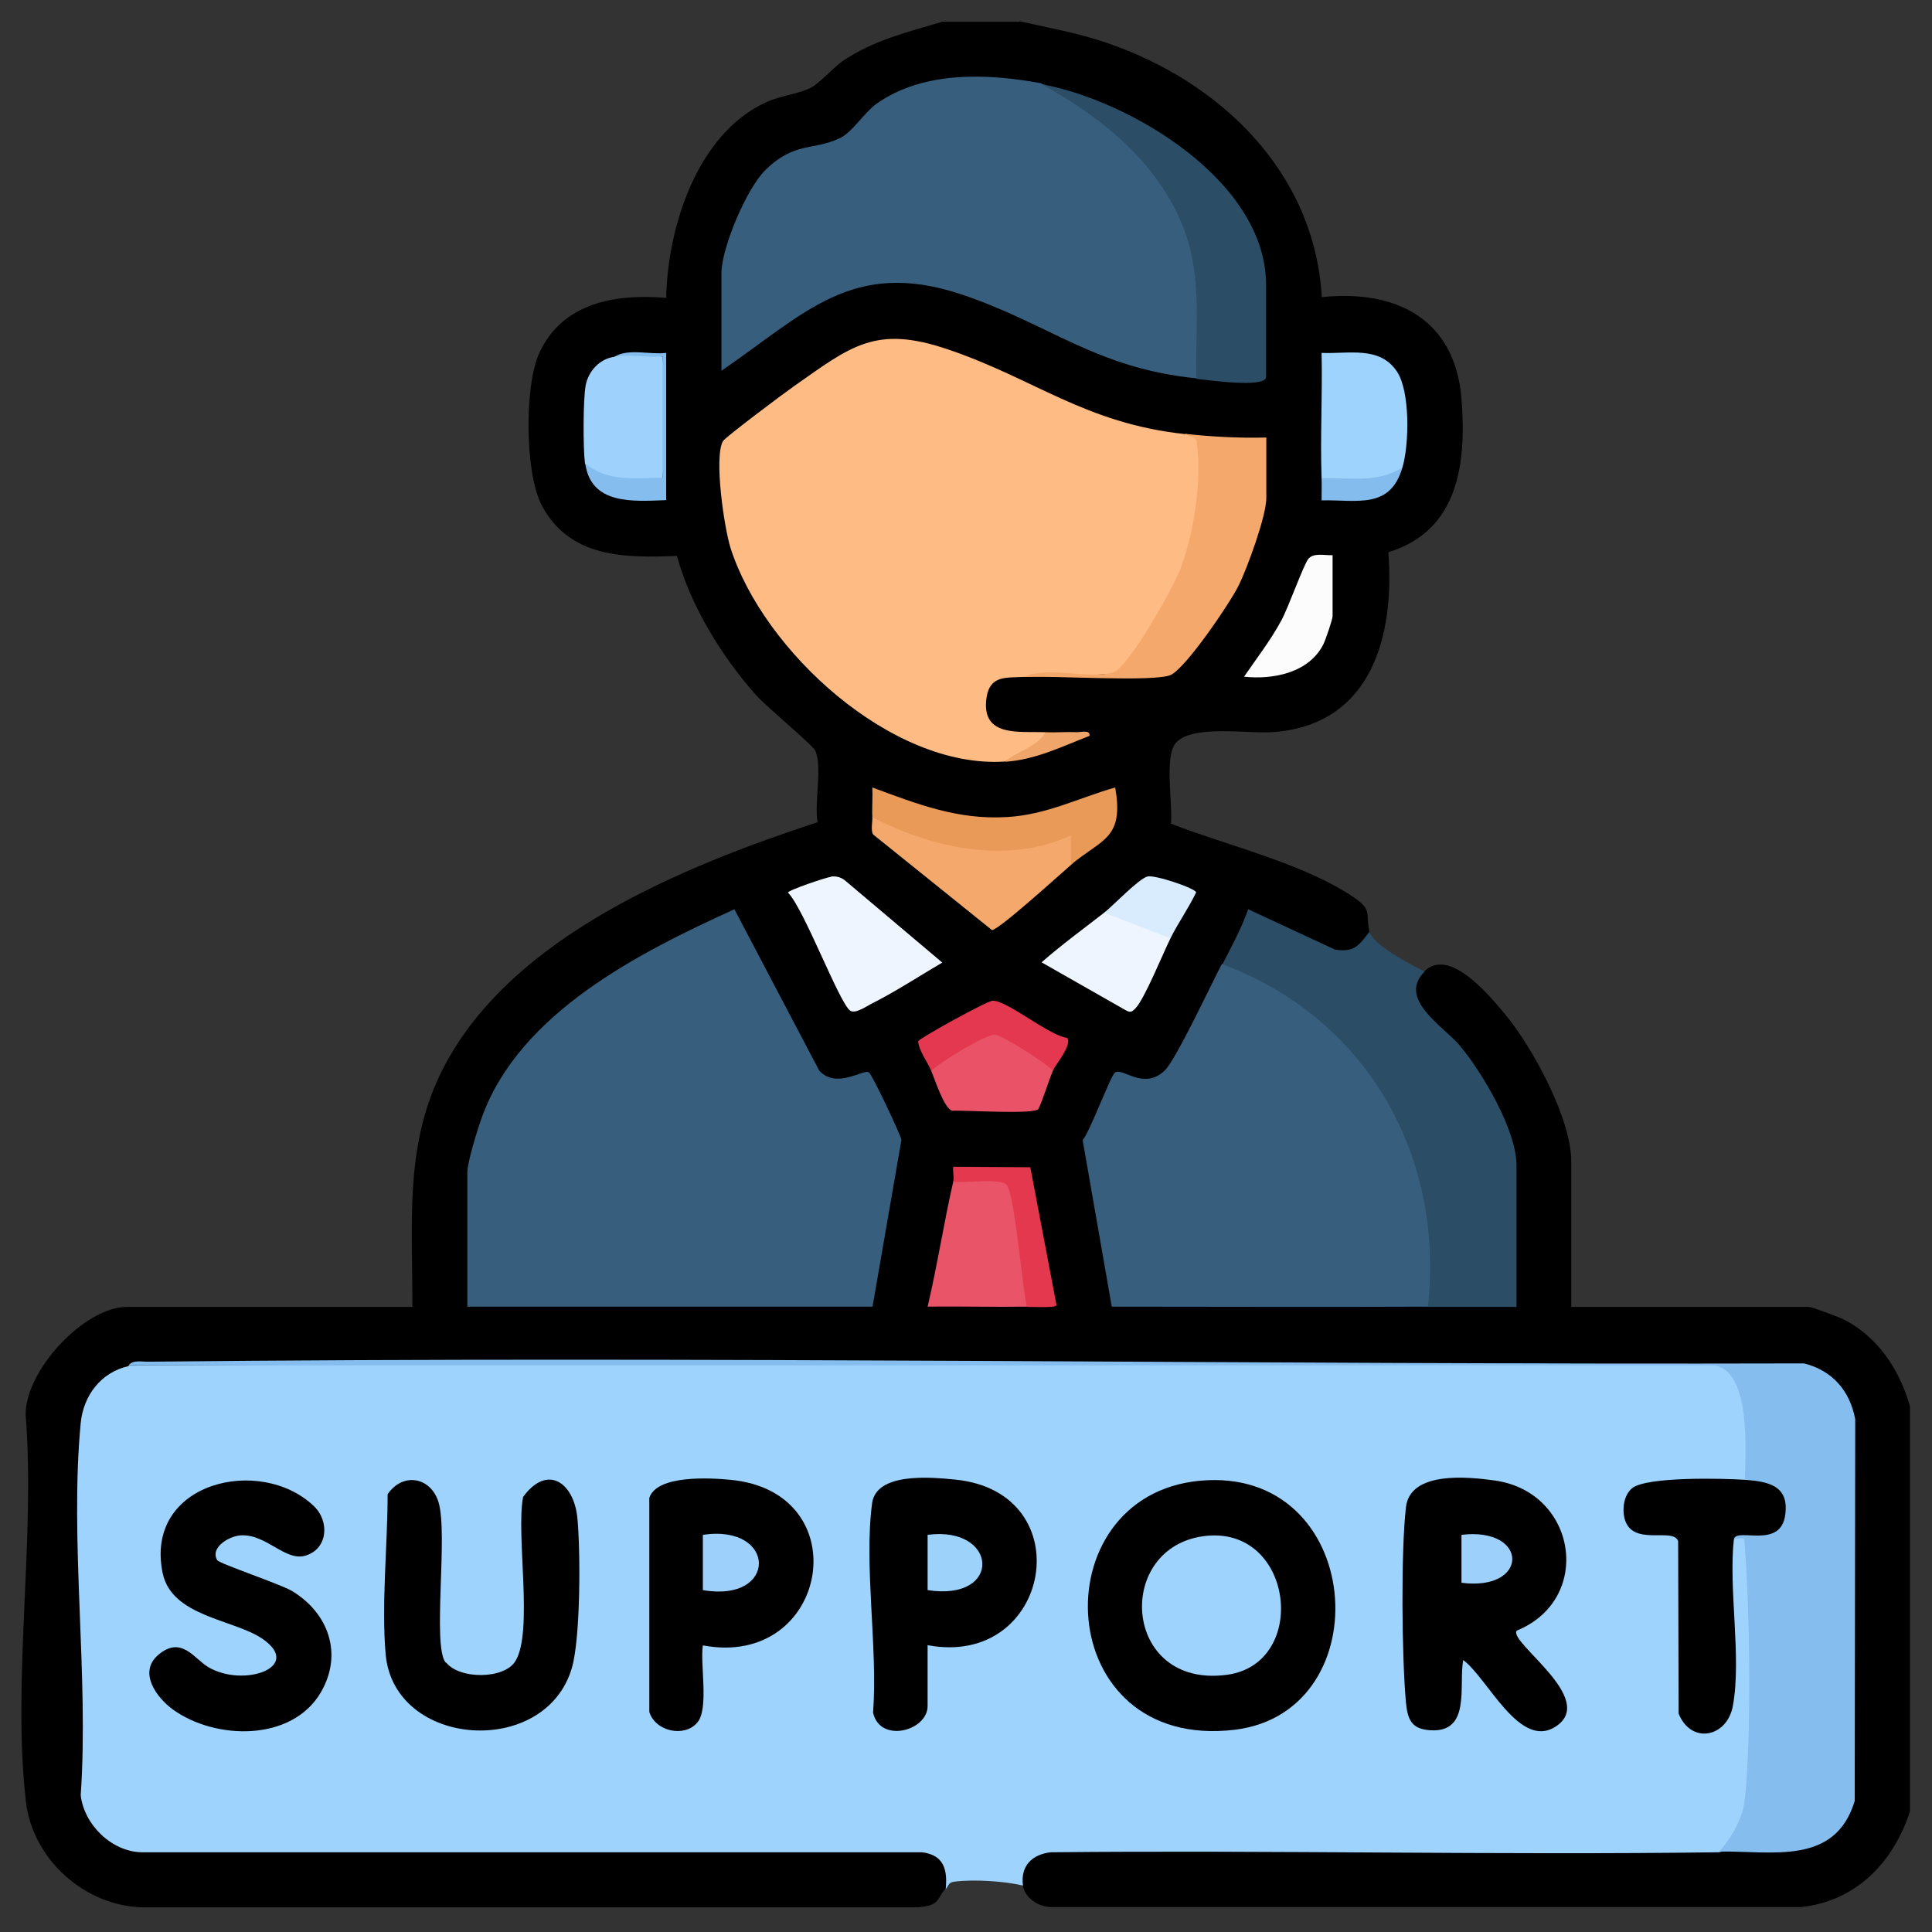 <svg xmlns="http://www.w3.org/2000/svg" id="Layer_1" data-name="Layer 1" viewBox="0 0 79 79"><rect x="0" y="0" width="79" height="79" fill="#333333" stroke="none"/><defs><style>      .cls-1 {        fill: #000001;      }      .cls-2 {        fill: #e99958;      }      .cls-3 {        fill: #ea5367;      }      .cls-4 {        fill: #fcfcfc;      }      .cls-5 {        fill: #f0a66a;      }      .cls-6 {        fill: #f4a86b;      }      .cls-7 {        fill: #2b4d66;      }      .cls-8 {        fill: #9dd1fb;      }      .cls-9 {        fill: #9ed3fd;      }      .cls-10 {        fill: #d8ecfd;      }      .cls-11 {        fill: #eef5fe;      }      .cls-12 {        fill: #2b4d65;      }      .cls-13 {        fill: #84bded;      }      .cls-14 {        fill: #375e7d;      }      .cls-15 {        fill: #375e7c;      }      .cls-16 {        fill: #9dd2fb;      }      .cls-17 {        fill: #9ed2fc;      }      .cls-18 {        fill: #ea5468;      }      .cls-19 {        fill: #e3384f;      }      .cls-20 {        fill: #e4384f;      }      .cls-21 {        fill: #84bdee;      }      .cls-22 {        fill: #febb84;      }      .cls-23 {        fill: #85bdee;      }    </style></defs><path d="M41.69.87c1.2.27,2.4.48,3.56.88,4.64,1.58,8.5,5.28,8.8,10.4,3.04-.32,5.45.9,5.71,4.15.21,2.64-.11,5.4-2.99,6.28.26,3.41-.67,7-4.62,7.35-1.07.1-3.39-.33-4.07.45-.48.56-.12,2.49-.2,3.3,2.31.9,5.41,1.62,7.46,3,.8.54.49.68.65,1.39.24.82-.87,1.26-1.6,1-1.08-.55-2.16-1.02-3.24-1.4-.23.84-.62,1.42-1.19,1.76.06.04.12.08.15.14.13.2-1.79,3.91-2.14,4.26-.76.77-1.29.66-2.22.32l-1.16,2.52,1.12,6.53c-.05-.02-.17.01-.16.01,4.27-.19,8.58-.18,12.84.23,1.21-.38,2.4-.37,3.61,0-.12,0-.29-.03-.3-.1-.13-1.32-.14-4.21,0-5.52l.3-.18-.31-.18c-.41-2.23-1.78-4.23-3.46-5.7-.65-.51-1.03-2.14,0-2.03,1.02-1.03,2.65.95,3.31,1.74,1.12,1.34,2.71,4.27,2.71,6.02v5.95h9.71c.13,0,1.13.38,1.34.47,1.45.69,2.38,2.09,2.8,3.6v16.56c-.68,2.08-2.19,3.66-4.44,3.91h-30.71c-.5-.02-1.05-.37-1.13-.9-.87-.5.26-1.65,1.11-1.66,8.16-.04,16.31,0,24.47.03.48,0,.96.04,1.44.09s.96.11,1.44.18l.44-.29c2.44.46,4.05-.15,4.81-1.83l.02-15.52c-.41-2.05-2.38-2.48-4.5-2.01-.9-.14-1.8-.26-2.71-.26-21.01-.15-42.21-.1-63.1.04l-.12.34c-.9.28-1.46,1.09-1.54,2.01-.05,5.06-.05,10.12,0,15.18.17,1.08,1.09,1.97,2.19,2.05h31.94c1,.11,1.62.98.95,1.8-.39.46-.22.68-1.12.76H5.78c-2.35-.08-4.45-1.98-4.72-4.32-.57-4.9.39-10.79-.01-15.79-.05-1.81,2.39-4.44,4.14-4.44h11.67c.02-3.43-.35-6.65,1.28-9.79,2.79-5.39,9.84-8.24,15.29-10.03-.14-.78.2-2.24-.09-2.92-.1-.23-2-1.8-2.41-2.26-1.41-1.58-2.69-3.66-3.25-5.71-2.15.09-4.39.08-5.53-2.07-.69-1.31-.71-4.9-.1-6.22.95-2.08,3.13-2.43,5.19-2.26.06-2.9,1.27-6.73,4.11-8.01.57-.26,1.32-.33,1.82-.59.38-.21.91-.83,1.31-1.1,1.28-.85,2.61-1.16,4.05-1.59h3.16Z"></path><path class="cls-9" d="M5.26,55.84c21.6-.13,43.2-.15,64.82-.04.68.02.8.15,1.14.62.43.6.54,3.07.43,3.86l-.31.24c0,.14-.07.24-.19.29-.71-.03-3.9-.13-4.26.31s-.29,1.3.39,1.34c.73-.1,1.26.06,1.61.47l.04,7.09c1.3,1.68,1.95-.71,1.75-1.93l-.13-4.62c-.03-.25.13-.41.34-.53.25-.13.7-.14.74.15.21,3.52.31,7.11,0,10.64-.18.79-.46,1.84-1.34,2.01-9.1.12-18.22-.09-27.33,0-.76.09-1.24.56-1.13,1.36-.76-.18-2.01-.26-2.79-.16-.26.03-.24.15-.37.31.08-.81-.08-1.4-.97-1.51H5.78c-1.22-.03-2.34-1.13-2.48-2.33.34-4.89-.46-10.4,0-15.22.11-1.13.83-2.08,1.96-2.33Z"></path><path class="cls-7" d="M55.99,38.07c.13.57,1.68,1.36,2.26,1.66-1.12,1.12.77,2.23,1.43,3.01.92,1.09,2.33,3.47,2.33,4.9v5.8c-1.2,0-2.41,0-3.61,0l-.25-.53c.48-5.58-2.57-10.91-7.81-13.01l-.36-.46c.38-.73.78-1.48,1.06-2.26l3.55,1.65c.81.12.98-.18,1.42-.75Z"></path><path class="cls-22" d="M48.47,17.74l.7.19c.57,3.52-.98,6.98-3.2,9.6-1.37.08-2.75.13-4.13.15-.7.04-1.36-.07-1.5.84-.24,1.64,1.33,1.38,2.4,1.42.25.27.13.4-.12.59l-1.54.61c-4.62.3-9.87-4.53-11.21-8.74-.26-.83-.68-3.69-.31-4.36.09-.16,2.52-1.98,2.88-2.23,2.35-1.65,3.35-2.53,6.3-1.53,3.56,1.2,5.62,3.03,9.71,3.47Z"></path><path class="cls-14" d="M35.67,53.43h-16.56v-5.5c0-.41.43-1.8.6-2.26,1.55-4.27,6.45-6.73,10.32-8.49l3.47,6.6c.71.77,1.8-.08,2.03.07.13.08,1.28,2.51,1.33,2.76l-1.18,6.81Z"></path><path class="cls-15" d="M42.6,3.43c5.17,1.86,7.22,6.43,6.62,11.66l-.3.38c-4.11-.41-6.02-2.23-9.6-3.43-4.47-1.49-6.41.79-9.82,3.12v-3.99c0-1.03,1.03-3.47,1.8-4.22,1.21-1.18,1.94-.77,3.06-1.31.49-.24.99-1.04,1.47-1.39,1.93-1.37,4.57-1.25,6.77-.84Z"></path><path class="cls-14" d="M58.4,53.43c-4.31.02-8.63,0-12.94,0l-1.19-6.81c.31-.37,1.14-2.63,1.32-2.76.32-.23,1.16.74,2.03-.08.45-.42,1.91-3.54,2.34-4.36,5.88,2.17,9.11,7.78,8.43,14Z"></path><path class="cls-21" d="M70.3,75.72c.53-.63.96-1.34,1.05-2.18.27-2.5.2-7.69,0-10.25-.04-.46.07-.39-.45-.37-.2-.27-.1-.41.23-.44,2,.39,2.24-1.52.28-1.76l-.06-.21c.02-1.11.27-4.47-1.27-4.68H5.26c.16-.24.57-.14.83-.15,22.55-.24,45.13.13,67.68.07,1.15.29,1.87,1.11,2.09,2.28l-.02,15.61c-.8,2.65-3.36,2.04-5.54,2.07Z"></path><path class="cls-12" d="M48.92,15.48c-.05-2.1.25-4.05-.49-6.06-1.01-2.73-3.37-4.62-5.84-5.98,3.65.68,9.18,3.97,9.18,8.21v3.76c0,.48-2.44.12-2.86.08Z"></path><path class="cls-6" d="M48.47,17.74c1.09.12,2.21.18,3.31.15v2.48c0,.73-.77,2.83-1.12,3.55s-2.17,3.4-2.79,3.68c-.67.3-4.88.02-6.02.08,1.01-.45,2.68.1,3.66-.18.63-.19,2.46-3.46,2.74-4.19.57-1.48.9-3.63.69-5.2-.04-.33-.28-.18-.46-.37Z"></path><path class="cls-11" d="M33.98,35.84c.26-.02.44.04.63.21l3.92,3.31c-.94.55-1.88,1.17-2.85,1.66-.21.1-.69.45-.91.31-.44-.28-1.9-4.19-2.55-4.83,0-.1,1.58-.63,1.77-.65Z"></path><path class="cls-9" d="M57.35,19.1c-.48.91-2.18.87-3.09.75l-.22-.3c-.06-1.7.04-3.42,0-5.12,1.1.05,2.37-.3,3.08.76.55.82.5,2.99.23,3.91Z"></path><path class="cls-18" d="M41.99,53.43c-1.35.02-2.71-.02-4.06,0,.4-1.7.66-3.42,1.05-5.12.25-.53,2.13-.43,2.48.06.28.39.74,4.08.78,4.79l-.25.27Z"></path><path class="cls-6" d="M35.67,33.4l.46-.1c2.28,1.11,4.99,1.66,7.41.65.78.02.66.97.26,1.41-.42.36-2.98,2.69-3.24,2.67l-4.86-3.91c-.1-.17-.02-.5-.03-.72Z"></path><path class="cls-2" d="M35.67,33.4c-.02-.4.02-.81,0-1.2,1.84.68,3.49,1.33,5.5,1.21,1.61-.09,2.93-.78,4.43-1.21.37,2.11-.54,2.1-1.81,3.16v-1.2c-2.62,1.2-5.67.52-8.13-.75Z"></path><path class="cls-17" d="M25.13,14.58c.63-.16,1.34-.11,1.96,0,.13,1.57.12,3.37,0,4.97-.24.55-2.23.33-2.65.06-.23-.15-.39-.42-.52-.66-.08-.6-.08-2.63.03-3.2s.57-1.08,1.17-1.16Z"></path><path class="cls-11" d="M47.86,38.37c-.29.58-1.07,2.5-1.43,2.86-.13.13-.19.19-.38.09l-3.46-1.97c.82-.72,1.7-1.36,2.56-2.03.53-.21,2.1.39,2.62.7l.09.36Z"></path><path class="cls-3" d="M43.05,43.79c-.21.51-.36,1.06-.59,1.56-.18.23-2.99.04-3.53.07-.33-.11-.7-1.27-.85-1.63l-.05-.35c.17-.31,2.3-1.43,2.68-1.42.27,0,2.36,1.24,2.38,1.4.02.13.02.25-.04.37Z"></path><path class="cls-4" d="M54.49,22.71v2.48c0,.14-.28.95-.37,1.14-.58,1.18-2.06,1.47-3.25,1.34.52-.76,1.09-1.49,1.53-2.31.29-.54.91-2.28,1.1-2.51.22-.26.67-.13.98-.15Z"></path><path class="cls-19" d="M38.08,43.79c-.16-.38-.49-.79-.54-1.21.09-.15,2.8-1.64,3.04-1.66.59-.03,2.31,1.43,3.06,1.52.21.29-.48,1.09-.59,1.34-.29-.33-2.08-1.45-2.36-1.47-.36-.04-2.24,1.12-2.61,1.47Z"></path><path class="cls-20" d="M38.98,48.31c.04-.17-.03-.42,0-.6l3.15.02,1.07,5.63c0,.14-1,.07-1.21.08-.2-.84-.48-4.49-.82-4.98-.22-.31-1.73-.07-2.19-.14Z"></path><path class="cls-10" d="M47.86,38.37l-2.71-1.05c.37-.29,1.4-1.38,1.77-1.48.3-.08,1.98.49,1.99.65-.3.63-.75,1.27-1.05,1.88Z"></path><path class="cls-23" d="M25.13,14.58c.58-.34,1.44-.07,2.11-.15v6.02c-1.33.05-3.08.21-3.31-1.51.92.79,2.04.59,3.16.6v-4.97c-.62.06-1.36-.08-1.96,0Z"></path><path class="cls-13" d="M57.35,19.1c-.5,1.74-1.85,1.33-3.31,1.36,0-.3.01-.6,0-.9,1.14-.04,2.3.21,3.31-.45Z"></path><path class="cls-5" d="M42.75,29.94c.42.02.86-.02,1.28,0,.18,0,.56-.11.52.15-1.14.44-2.21.98-3.46,1.06.51-.45,1.29-.58,1.66-1.2Z"></path><path d="M49.04,60.55c6.77-.65,7.49,9.45,1.45,10.18-7.5.9-7.97-9.55-1.45-10.18Z"></path><path d="M62.02,66.68c-.35.47,3.33,2.8,1.59,3.92-1.48.96-2.78-1.99-3.78-2.72-.19,1.06.33,2.98-1.35,2.87-.77-.05-.92-.44-.99-1.13-.17-1.85-.21-6.18,0-7.99.17-1.48,2.51-1.25,3.65-1.09,3.36.49,4.01,4.87.87,6.14Z"></path><path d="M18.25,67.99c.55.68,2.36.68,2.82-.06.75-1.19.02-5.18.32-6.72.99-1.36,2.08-.59,2.22.87.13,1.34.13,4.87-.22,6.1-1.06,3.72-7.27,3.31-7.62-.53-.18-2.05.08-4.47.08-6.55.62-.91,1.76-.71,2.08.32.4,1.31-.26,5.87.29,6.56Z"></path><path d="M8.89,63.8c.09.14,2.56.97,3.04,1.25,1.49.89,2.11,2.57,1.19,4.15-1.19,2.03-4.31,1.95-6.04.71-.68-.49-1.44-1.53-.61-2.24.95-.81,1.47.16,2.05.5,1.43.85,3.9,0,2.21-1.16-1.17-.8-3.71-.9-4.08-2.69-.76-3.72,4-4.83,6.19-2.73.65.63.56,1.75-.35,2.02-.82.25-1.59-.88-2.63-.83-.48.02-1.3.5-.97,1.03Z"></path><path d="M28.74,67.28c-.12.77.26,2.59-.23,3.16-.52.61-1.71.37-1.96-.44v-8.75c.31-.95,2.49-.82,3.32-.74,5.28.5,4.01,7.74-1.13,6.77Z"></path><path d="M37.93,67.28v2.48c0,1.02-1.95,1.54-2.23.27.2-2.65-.38-6-.04-8.56.17-1.27,2.39-1.07,3.39-.97,5.21.51,3.94,7.73-1.13,6.77Z"></path><path class="cls-1" d="M71.35,60.51c.95.07,1.81.23,1.65,1.42-.18,1.43-1.95.53-2.1.99-.23,2.07.32,4.83-.04,6.82-.23,1.31-1.71,1.6-2.22.33l-.02-7.05c-.2-.6-1.91.27-2.2-.96-.09-.4-.01-.93.31-1.2.57-.49,3.75-.41,4.62-.35Z"></path><path class="cls-9" d="M49.34,62.8c3.57-.35,4.18,5.21.85,5.68-4.33.6-4.66-5.3-.85-5.68Z"></path><path class="cls-8" d="M59.76,64.72v-1.96c2.77-.33,2.77,2.32,0,1.96Z"></path><path class="cls-8" d="M28.74,65.02v-2.26c3.03-.45,3.08,2.79,0,2.26Z"></path><path class="cls-16" d="M37.93,65.02v-2.26c2.89-.38,3.08,2.74,0,2.26Z"></path></svg>